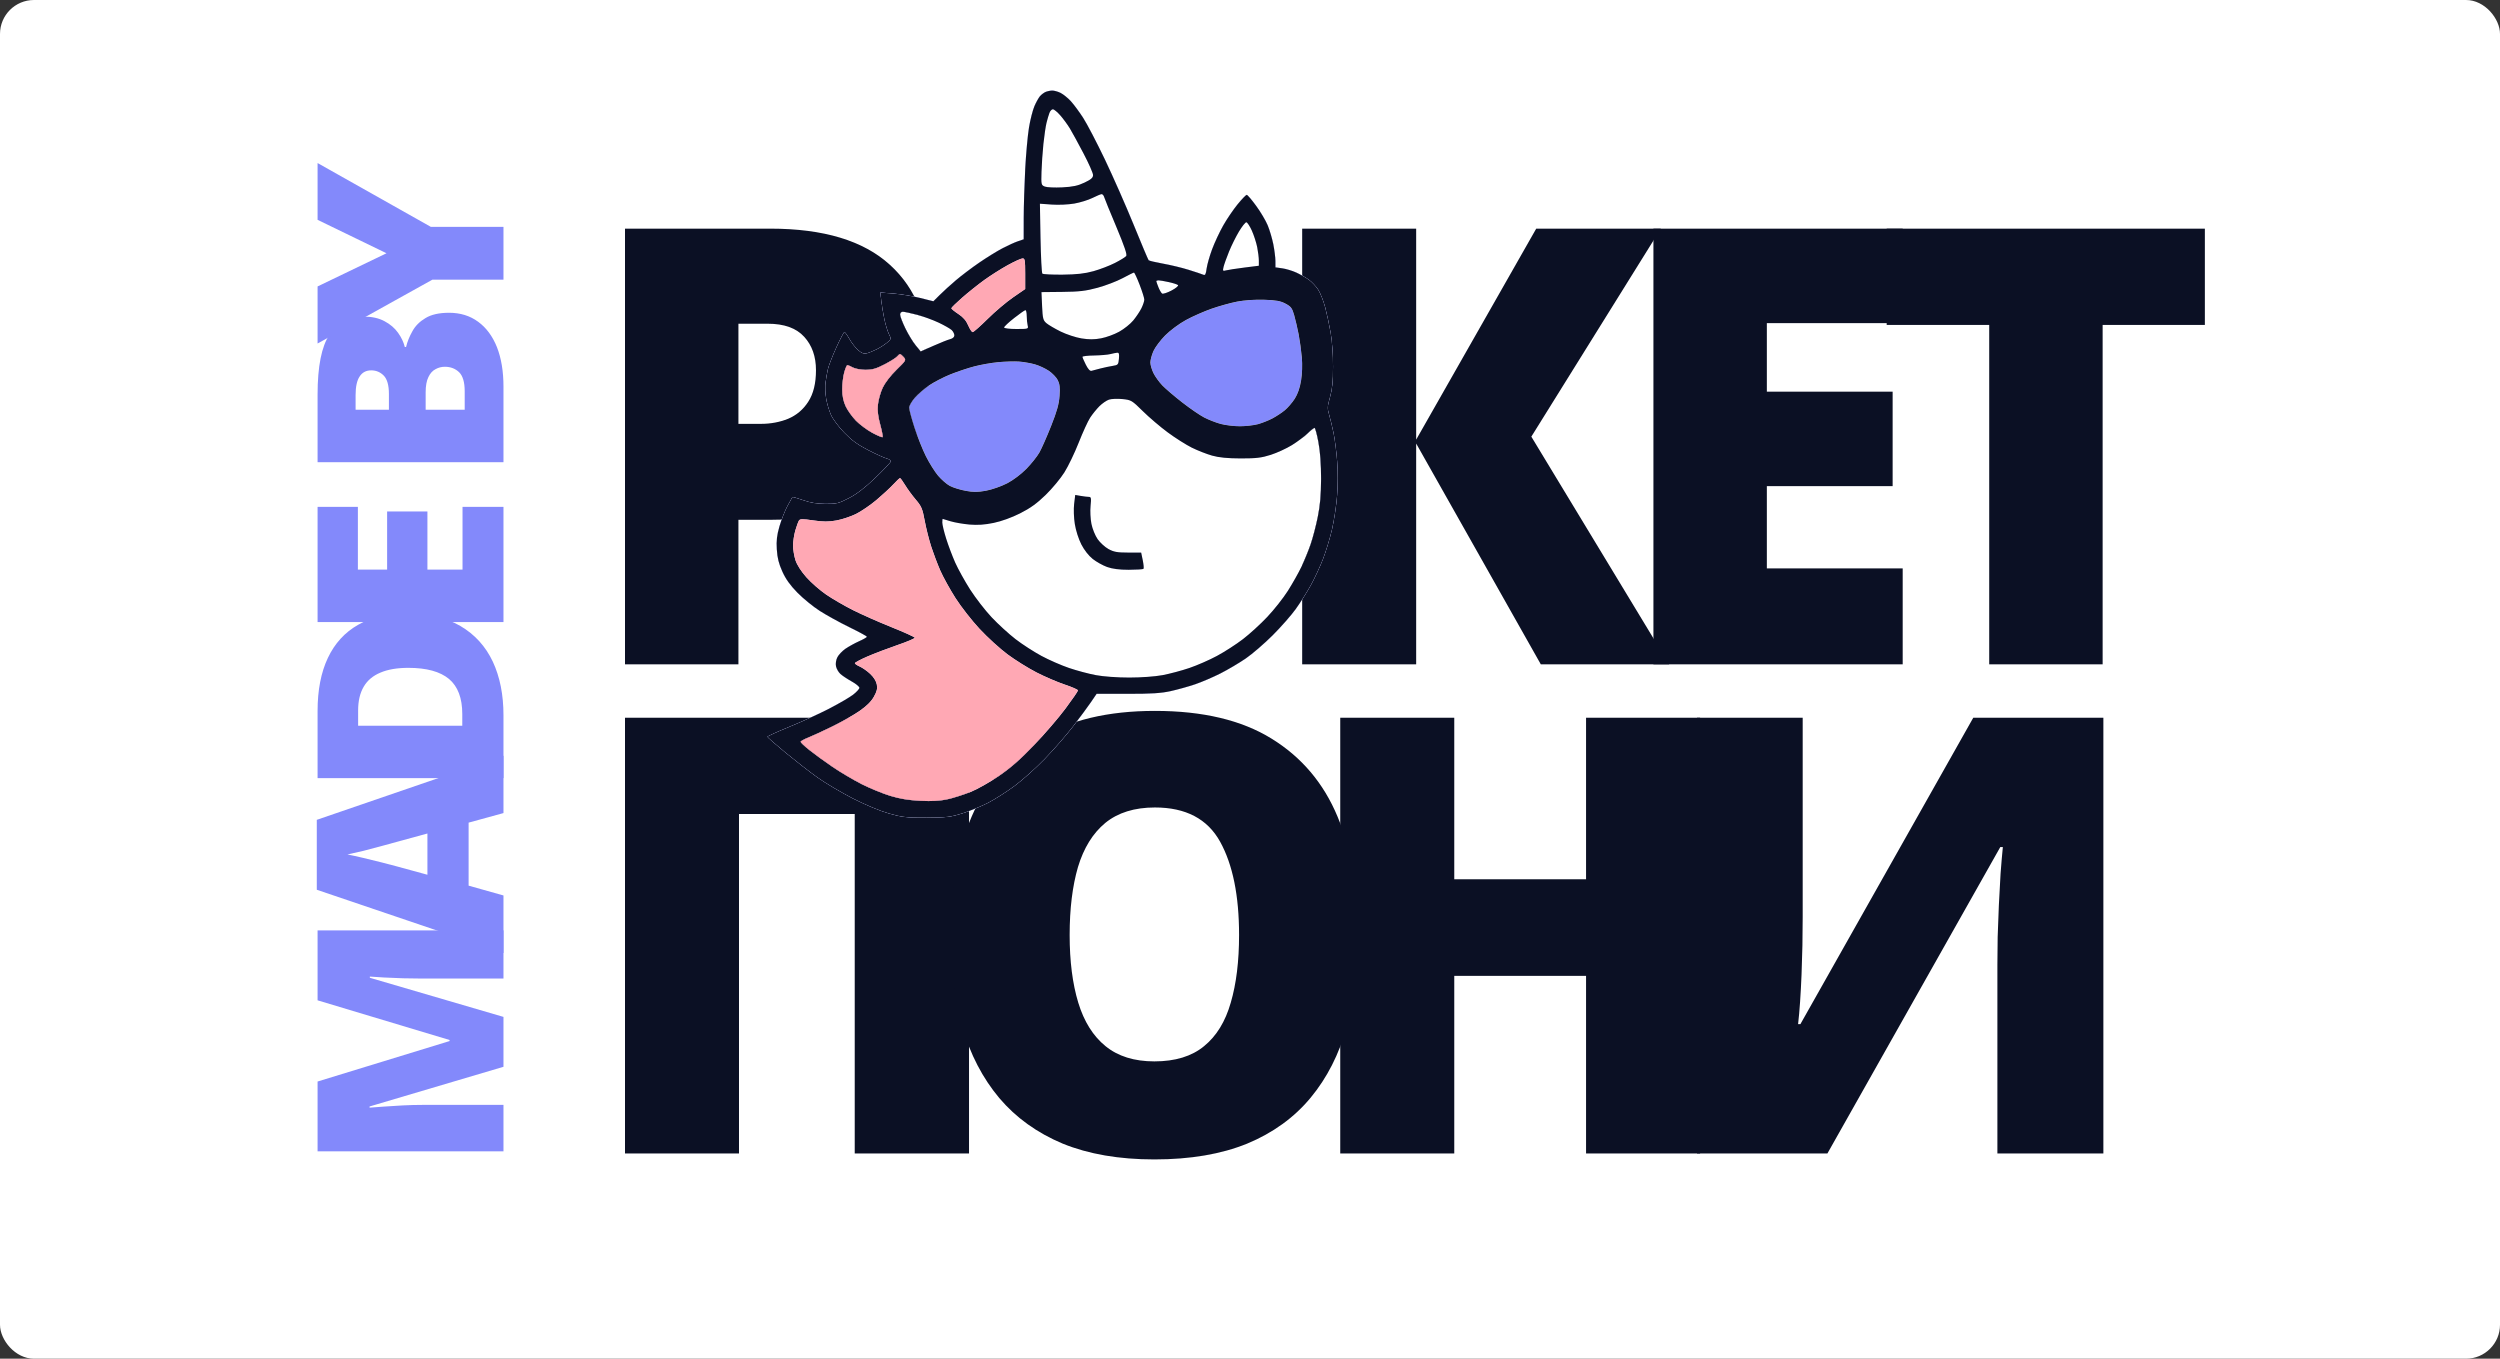 <?xml version="1.0" encoding="UTF-8"?> <svg xmlns="http://www.w3.org/2000/svg" viewBox="0 0 92 50" fill="none"><rect x="0" y="0" width="92" height="50" fill="#333333" stroke="none"/><g clip-path="url(#clip0_224_31)"><path d="M92 0H0V50H92V0Z" fill="white"></path><path d="M28.348 8.414C30.306 8.414 31.771 8.856 32.744 9.741C33.723 10.626 34.213 11.883 34.213 13.514C34.213 14.245 34.111 14.947 33.906 15.62C33.709 16.292 33.381 16.892 32.923 17.418C32.472 17.945 31.87 18.362 31.116 18.669C30.369 18.976 29.447 19.129 28.348 19.129H27.174V24.448H23V8.414H28.348ZM28.252 11.913H27.174V15.598H27.999C28.358 15.598 28.693 15.536 29.003 15.411C29.312 15.28 29.559 15.071 29.742 14.786C29.933 14.494 30.028 14.106 30.028 13.624C30.028 13.119 29.883 12.71 29.595 12.395C29.305 12.074 28.858 11.913 28.252 11.913Z" fill="#0B1024"></path><path d="M61.426 24.448H56.702L52.115 16.322V24.448H47.92V8.414H52.115V16.179L56.533 8.414H61.119L56.353 16.069L61.426 24.448Z" fill="#0B1024"></path><path d="M70.019 24.448H60.846V8.414H70.019V11.891H65.02V14.413H69.649V17.89H65.02V20.917H70.019V24.448Z" fill="#0B1024"></path><path d="M77.377 24.448H73.203V11.957H69.43V8.414H81.139V11.957H77.377V24.448Z" fill="#0B1024"></path><path d="M23 42.447V26.413H35.66V42.447H31.454V29.956H27.195V42.447H23Z" fill="#0B1024"></path><path d="M49.995 34.408C49.995 35.644 49.85 36.77 49.561 37.786C49.279 38.795 48.836 39.666 48.23 40.397C47.624 41.128 46.845 41.691 45.894 42.086C44.943 42.473 43.805 42.667 42.481 42.667C41.184 42.667 40.06 42.473 39.109 42.086C38.166 41.691 37.387 41.132 36.774 40.408C36.161 39.677 35.706 38.803 35.411 37.786C35.115 36.77 34.967 35.637 34.967 34.387C34.967 32.719 35.231 31.272 35.76 30.044C36.295 28.808 37.119 27.854 38.232 27.181C39.346 26.501 40.769 26.161 42.502 26.161C44.263 26.161 45.693 26.501 46.792 27.181C47.898 27.861 48.709 28.819 49.223 30.055C49.737 31.29 49.995 32.742 49.995 34.408ZM39.363 34.408C39.363 35.374 39.469 36.203 39.68 36.898C39.892 37.593 40.226 38.127 40.684 38.499C41.142 38.872 41.741 39.059 42.481 39.059C43.248 39.059 43.858 38.872 44.309 38.499C44.767 38.127 45.094 37.593 45.292 36.898C45.496 36.203 45.598 35.374 45.598 34.408C45.598 32.961 45.366 31.817 44.901 30.976C44.436 30.135 43.636 29.715 42.502 29.715C41.748 29.715 41.139 29.905 40.673 30.285C40.215 30.665 39.881 31.206 39.669 31.908C39.465 32.61 39.363 33.444 39.363 34.408Z" fill="#0B1024"></path><path d="M62.563 42.447H58.367V35.911H53.517V42.447H49.321V26.413H53.517V32.357H58.367V26.413H62.563V42.447Z" fill="#0B1024"></path><path d="M62.45 26.413H66.339V33.75C66.339 34.079 66.335 34.426 66.329 34.792C66.321 35.15 66.311 35.505 66.297 35.856C66.283 36.207 66.265 36.539 66.244 36.854C66.223 37.168 66.198 37.446 66.17 37.688H66.255L72.616 26.413H77.404V42.447H73.504V35.505C73.504 35.205 73.507 34.865 73.514 34.485C73.529 34.105 73.543 33.714 73.558 33.312C73.579 32.909 73.6 32.522 73.621 32.149C73.649 31.776 73.677 31.451 73.705 31.173H73.61L67.249 42.447H62.45V26.413Z" fill="#0B1024"></path><path fill-rule="evenodd" clip-rule="evenodd" d="M38.477 3.384C38.415 3.41 38.323 3.481 38.27 3.541C38.218 3.602 38.126 3.769 38.065 3.912C38.004 4.056 37.915 4.403 37.868 4.685C37.821 4.966 37.758 5.653 37.728 6.212C37.699 6.77 37.674 7.583 37.673 8.017L37.672 8.806L37.464 8.877C37.35 8.915 37.094 9.031 36.895 9.135C36.697 9.238 36.31 9.477 36.036 9.665C35.761 9.854 35.374 10.146 35.176 10.315C34.977 10.484 34.71 10.727 34.582 10.855L34.348 11.087L33.861 10.965C33.593 10.898 33.154 10.826 32.885 10.804L32.397 10.765L32.433 11.075C32.453 11.245 32.504 11.548 32.546 11.748C32.589 11.948 32.664 12.193 32.714 12.294C32.803 12.473 32.802 12.478 32.645 12.61C32.557 12.683 32.386 12.794 32.264 12.855C32.142 12.916 31.977 12.983 31.898 13.002C31.79 13.03 31.71 13 31.578 12.884C31.481 12.799 31.337 12.616 31.259 12.476C31.18 12.337 31.098 12.222 31.075 12.222C31.053 12.222 30.919 12.476 30.779 12.785C30.638 13.095 30.498 13.452 30.469 13.579C30.439 13.706 30.401 13.927 30.382 14.07C30.364 14.213 30.372 14.475 30.401 14.653C30.429 14.831 30.509 15.104 30.578 15.26C30.648 15.418 30.864 15.709 31.07 15.921C31.345 16.206 31.567 16.366 31.961 16.568C32.249 16.716 32.556 16.854 32.641 16.875C32.726 16.896 32.789 16.946 32.779 16.986C32.77 17.026 32.513 17.297 32.208 17.589C31.824 17.956 31.526 18.185 31.24 18.332C30.865 18.526 30.786 18.545 30.381 18.543C30.064 18.542 29.823 18.502 29.556 18.407C29.348 18.334 29.17 18.283 29.16 18.294C29.151 18.305 29.067 18.457 28.974 18.632C28.881 18.807 28.75 19.141 28.683 19.374C28.589 19.701 28.567 19.893 28.587 20.218C28.606 20.529 28.658 20.739 28.789 21.029C28.913 21.306 29.076 21.534 29.343 21.808C29.552 22.021 29.924 22.325 30.171 22.483C30.417 22.64 30.907 22.911 31.261 23.083C31.613 23.255 31.902 23.413 31.903 23.432C31.903 23.452 31.774 23.527 31.616 23.597C31.457 23.668 31.232 23.793 31.113 23.874C30.994 23.956 30.86 24.098 30.814 24.19C30.765 24.29 30.745 24.422 30.765 24.519C30.784 24.608 30.854 24.733 30.922 24.796C30.988 24.859 31.174 24.983 31.334 25.072C31.495 25.161 31.626 25.268 31.626 25.311C31.626 25.353 31.52 25.469 31.39 25.568C31.261 25.667 30.863 25.898 30.508 26.081C30.152 26.265 29.497 26.564 29.052 26.746C28.606 26.928 28.242 27.094 28.243 27.114C28.244 27.134 28.544 27.396 28.91 27.698C29.277 28 29.807 28.412 30.088 28.613C30.369 28.814 30.949 29.157 31.376 29.377C31.843 29.616 32.374 29.839 32.708 29.934C33.202 30.075 33.352 30.092 34.094 30.089C34.835 30.085 34.981 30.068 35.423 29.928C35.697 29.841 36.121 29.667 36.367 29.54C36.612 29.413 37.047 29.136 37.334 28.922C37.622 28.71 38.121 28.263 38.444 27.929C38.767 27.596 39.233 27.061 39.48 26.741C39.727 26.42 40.025 26.017 40.142 25.846L40.355 25.533H41.496C42.377 25.533 42.739 25.51 43.089 25.431C43.338 25.375 43.738 25.264 43.977 25.183C44.216 25.102 44.636 24.922 44.911 24.783C45.185 24.644 45.606 24.395 45.846 24.23C46.086 24.065 46.529 23.683 46.831 23.381C47.134 23.079 47.514 22.647 47.677 22.421C47.84 22.195 48.089 21.802 48.23 21.548C48.371 21.294 48.576 20.857 48.684 20.576C48.793 20.296 48.943 19.801 49.018 19.477C49.093 19.153 49.177 18.597 49.204 18.241C49.233 17.866 49.234 17.33 49.206 16.97C49.18 16.628 49.121 16.166 49.076 15.945C49.03 15.724 48.958 15.421 48.914 15.272C48.842 15.025 48.844 14.967 48.945 14.608C49.028 14.311 49.055 14.038 49.056 13.493C49.057 13.07 49.021 12.555 48.968 12.251C48.919 11.965 48.828 11.542 48.766 11.31C48.704 11.078 48.59 10.788 48.511 10.665C48.433 10.542 48.278 10.376 48.166 10.295C48.053 10.215 47.846 10.095 47.703 10.03C47.561 9.965 47.33 9.895 47.19 9.875L46.936 9.839L46.935 9.601C46.934 9.471 46.898 9.191 46.856 8.981C46.813 8.77 46.721 8.46 46.651 8.292C46.582 8.124 46.392 7.802 46.228 7.578C46.065 7.353 45.908 7.17 45.88 7.17C45.853 7.17 45.703 7.325 45.546 7.516C45.39 7.707 45.151 8.057 45.016 8.296C44.881 8.534 44.695 8.931 44.604 9.178C44.512 9.425 44.422 9.744 44.403 9.888C44.375 10.1 44.351 10.142 44.279 10.109C44.23 10.087 43.99 10.007 43.746 9.931C43.502 9.854 43.078 9.752 42.803 9.703C42.529 9.654 42.288 9.597 42.269 9.576C42.25 9.555 42.001 8.965 41.717 8.267C41.432 7.568 40.956 6.49 40.66 5.87C40.364 5.251 40.005 4.562 39.862 4.34C39.719 4.118 39.513 3.839 39.404 3.721C39.295 3.603 39.126 3.467 39.027 3.418C38.928 3.369 38.789 3.331 38.718 3.333C38.646 3.335 38.538 3.358 38.477 3.384ZM39.023 4.251C39.132 4.377 39.288 4.59 39.37 4.725C39.452 4.86 39.677 5.273 39.871 5.642C40.065 6.011 40.224 6.371 40.224 6.441C40.224 6.541 40.154 6.603 39.91 6.719C39.668 6.835 39.479 6.875 39.091 6.895C38.814 6.909 38.526 6.896 38.45 6.866C38.318 6.813 38.313 6.795 38.327 6.326C38.335 6.06 38.367 5.595 38.398 5.293C38.43 4.991 38.481 4.644 38.512 4.521C38.542 4.397 38.59 4.235 38.618 4.16C38.645 4.084 38.703 4.022 38.746 4.022C38.789 4.022 38.913 4.125 39.023 4.251ZM40.629 7.242C40.645 7.297 40.847 7.795 41.08 8.347C41.381 9.066 41.484 9.371 41.444 9.422C41.413 9.461 41.227 9.575 41.032 9.675C40.837 9.775 40.482 9.911 40.243 9.978C39.921 10.068 39.625 10.101 39.105 10.107C38.719 10.111 38.383 10.094 38.359 10.069C38.334 10.043 38.304 9.455 38.291 8.76L38.269 7.497L38.707 7.528C38.948 7.546 39.321 7.529 39.536 7.491C39.751 7.453 40.049 7.361 40.2 7.286C40.35 7.211 40.502 7.148 40.536 7.145C40.571 7.143 40.612 7.186 40.629 7.242ZM46.066 8.483C46.141 8.65 46.23 8.924 46.264 9.092C46.298 9.261 46.325 9.484 46.325 9.589V9.779L45.785 9.847C45.487 9.885 45.186 9.931 45.116 9.95C44.999 9.982 44.992 9.972 45.028 9.819C45.05 9.727 45.141 9.474 45.23 9.255C45.319 9.036 45.483 8.705 45.595 8.519C45.707 8.333 45.828 8.18 45.864 8.18C45.9 8.18 45.99 8.317 46.066 8.483ZM37.727 10.072V10.636L37.283 10.942C37.038 11.11 36.617 11.467 36.346 11.735C36.076 12.003 35.828 12.222 35.795 12.222C35.763 12.222 35.688 12.11 35.63 11.973C35.556 11.799 35.446 11.672 35.267 11.554C35.125 11.461 35.01 11.367 35.01 11.344C35.01 11.322 35.19 11.146 35.409 10.954C35.629 10.761 35.997 10.467 36.227 10.301C36.458 10.135 36.846 9.889 37.09 9.755C37.334 9.621 37.577 9.511 37.63 9.51C37.716 9.508 37.727 9.573 37.727 10.072ZM41.937 10.476C42.032 10.722 42.11 10.97 42.11 11.026C42.11 11.083 42.062 11.226 42.004 11.344C41.945 11.462 41.81 11.664 41.703 11.793C41.596 11.923 41.362 12.109 41.185 12.207C41.007 12.306 40.708 12.415 40.519 12.45C40.272 12.497 40.071 12.497 39.798 12.453C39.59 12.419 39.245 12.305 39.031 12.2C38.818 12.094 38.582 11.956 38.508 11.892C38.387 11.789 38.37 11.722 38.349 11.263L38.326 10.75L39.094 10.742C39.721 10.736 39.961 10.707 40.394 10.589C40.686 10.509 41.098 10.352 41.309 10.239C41.521 10.126 41.709 10.032 41.729 10.031C41.748 10.029 41.842 10.229 41.937 10.476ZM43.008 10.381C43.17 10.416 43.324 10.466 43.351 10.492C43.377 10.517 43.27 10.607 43.113 10.69C42.956 10.773 42.8 10.823 42.767 10.803C42.735 10.782 42.674 10.678 42.631 10.571C42.589 10.465 42.553 10.364 42.553 10.347C42.553 10.331 42.59 10.317 42.634 10.317C42.678 10.317 42.847 10.345 43.008 10.381ZM47.308 11.174C47.509 11.281 47.553 11.34 47.626 11.596C47.673 11.759 47.747 12.078 47.791 12.303C47.834 12.529 47.887 12.912 47.908 13.155C47.931 13.422 47.92 13.757 47.88 14.004C47.836 14.275 47.758 14.498 47.648 14.673C47.556 14.816 47.39 15.009 47.278 15.101C47.166 15.193 46.962 15.327 46.825 15.399C46.688 15.472 46.45 15.566 46.298 15.609C46.145 15.651 45.845 15.686 45.63 15.686C45.415 15.687 45.096 15.648 44.922 15.601C44.747 15.554 44.473 15.447 44.314 15.364C44.154 15.281 43.791 15.032 43.506 14.81C43.221 14.589 42.892 14.307 42.773 14.184C42.655 14.06 42.507 13.856 42.445 13.728C42.383 13.601 42.332 13.425 42.333 13.336C42.334 13.248 42.383 13.062 42.444 12.924C42.504 12.786 42.698 12.526 42.876 12.346C43.059 12.161 43.388 11.916 43.638 11.779C43.881 11.646 44.306 11.458 44.584 11.361C44.861 11.264 45.285 11.146 45.526 11.099C45.789 11.048 46.188 11.02 46.52 11.031C46.956 11.045 47.124 11.075 47.308 11.174ZM37.784 11.63C37.784 11.75 37.8 11.905 37.818 11.977C37.85 12.104 37.841 12.107 37.401 12.107C37.148 12.107 36.951 12.082 36.951 12.051C36.951 12.02 37.117 11.864 37.32 11.705C37.523 11.545 37.71 11.414 37.736 11.414C37.762 11.414 37.783 11.511 37.784 11.63ZM33.744 11.582C33.973 11.643 34.331 11.774 34.541 11.873C34.75 11.972 34.966 12.095 35.021 12.146C35.075 12.198 35.12 12.285 35.12 12.341C35.12 12.402 35.062 12.456 34.968 12.48C34.884 12.501 34.605 12.612 34.348 12.726L33.881 12.934L33.696 12.708C33.593 12.584 33.423 12.303 33.317 12.085C33.211 11.866 33.123 11.639 33.123 11.579C33.123 11.513 33.163 11.472 33.225 11.472C33.282 11.472 33.515 11.522 33.744 11.582ZM41.176 13.203C41.157 13.417 41.142 13.434 40.953 13.463C40.842 13.48 40.639 13.523 40.501 13.558C40.364 13.592 40.214 13.632 40.168 13.646C40.114 13.662 40.041 13.584 39.96 13.423C39.891 13.287 39.835 13.156 39.835 13.132C39.835 13.108 40.029 13.085 40.265 13.082C40.502 13.078 40.77 13.055 40.861 13.031C40.953 13.007 41.066 12.984 41.113 12.98C41.179 12.975 41.193 13.024 41.176 13.203ZM33.259 13.143C33.353 13.251 33.345 13.266 32.992 13.61C32.772 13.825 32.571 14.085 32.484 14.27C32.405 14.439 32.326 14.717 32.309 14.889C32.287 15.111 32.312 15.323 32.395 15.628C32.459 15.863 32.497 16.07 32.481 16.087C32.464 16.104 32.293 16.033 32.1 15.928C31.907 15.824 31.636 15.623 31.498 15.481C31.36 15.339 31.19 15.102 31.121 14.953C31.035 14.768 30.995 14.575 30.993 14.334C30.991 14.141 31.024 13.86 31.066 13.709C31.107 13.558 31.16 13.435 31.183 13.435C31.206 13.435 31.296 13.474 31.384 13.521C31.471 13.569 31.683 13.608 31.854 13.608C32.1 13.608 32.248 13.565 32.555 13.405C32.769 13.294 32.975 13.164 33.013 13.117C33.051 13.069 33.099 13.031 33.121 13.031C33.144 13.031 33.206 13.081 33.259 13.143ZM38.088 13.409C38.241 13.453 38.47 13.559 38.598 13.646C38.726 13.732 38.873 13.885 38.925 13.986C38.998 14.126 39.013 14.26 38.992 14.567C38.971 14.871 38.897 15.134 38.682 15.676C38.527 16.067 38.333 16.506 38.252 16.65C38.17 16.795 37.956 17.065 37.775 17.25C37.581 17.448 37.289 17.669 37.064 17.786C36.854 17.895 36.504 18.018 36.288 18.058C35.974 18.117 35.818 18.117 35.527 18.061C35.325 18.023 35.067 17.942 34.953 17.881C34.839 17.82 34.645 17.652 34.522 17.507C34.399 17.361 34.197 17.038 34.072 16.789C33.948 16.54 33.758 16.064 33.651 15.73C33.544 15.397 33.456 15.069 33.456 15.001C33.456 14.934 33.55 14.771 33.664 14.638C33.779 14.506 34.019 14.298 34.197 14.178C34.376 14.057 34.725 13.877 34.974 13.777C35.222 13.677 35.618 13.545 35.854 13.483C36.089 13.421 36.489 13.35 36.741 13.327C36.994 13.303 37.338 13.294 37.506 13.306C37.673 13.319 37.935 13.365 38.088 13.409ZM42.056 15.131C42.285 15.357 42.697 15.709 42.971 15.911C43.245 16.114 43.644 16.367 43.857 16.473C44.071 16.579 44.407 16.711 44.606 16.767C44.858 16.838 45.176 16.869 45.66 16.87C46.231 16.871 46.426 16.847 46.769 16.737C46.998 16.663 47.347 16.502 47.546 16.379C47.744 16.256 48.002 16.063 48.117 15.95C48.233 15.837 48.35 15.745 48.375 15.745C48.401 15.745 48.466 15.985 48.52 16.279C48.585 16.635 48.617 17.083 48.616 17.622C48.614 18.22 48.583 18.583 48.495 19.021C48.43 19.346 48.311 19.801 48.231 20.032C48.152 20.262 48 20.633 47.894 20.855C47.787 21.078 47.562 21.477 47.394 21.742C47.226 22.007 46.885 22.438 46.637 22.701C46.389 22.964 45.985 23.333 45.738 23.522C45.492 23.711 45.063 23.987 44.786 24.136C44.51 24.285 44.053 24.485 43.77 24.581C43.488 24.677 43.042 24.796 42.781 24.845C42.505 24.897 41.988 24.934 41.555 24.934C41.122 24.934 40.605 24.897 40.33 24.845C40.068 24.796 39.622 24.677 39.34 24.581C39.057 24.485 38.6 24.285 38.324 24.136C38.047 23.987 37.618 23.71 37.372 23.52C37.125 23.329 36.73 22.968 36.493 22.716C36.256 22.465 35.901 22.006 35.703 21.698C35.506 21.389 35.258 20.941 35.151 20.702C35.045 20.462 34.895 20.064 34.818 19.817C34.74 19.57 34.677 19.306 34.677 19.231C34.677 19.156 34.683 19.094 34.691 19.095C34.698 19.095 34.826 19.134 34.974 19.181C35.123 19.227 35.436 19.282 35.671 19.303C35.974 19.329 36.234 19.312 36.566 19.243C36.852 19.184 37.231 19.047 37.538 18.892C37.91 18.705 38.157 18.528 38.477 18.217C38.716 17.985 39.028 17.61 39.169 17.385C39.311 17.16 39.548 16.666 39.697 16.288C39.846 15.91 40.035 15.497 40.118 15.37C40.201 15.242 40.355 15.053 40.459 14.948C40.564 14.844 40.723 14.735 40.812 14.706C40.9 14.677 41.122 14.668 41.306 14.686C41.627 14.718 41.653 14.733 42.056 15.131ZM33.308 17.851C33.395 17.994 33.571 18.234 33.7 18.386C33.908 18.629 33.947 18.719 34.028 19.156C34.078 19.429 34.186 19.857 34.267 20.109C34.349 20.361 34.5 20.761 34.603 20.998C34.708 21.235 34.959 21.69 35.162 22.009C35.365 22.327 35.765 22.839 36.05 23.145C36.336 23.452 36.798 23.873 37.079 24.082C37.359 24.29 37.839 24.589 38.144 24.746C38.449 24.903 38.917 25.104 39.184 25.193C39.45 25.282 39.669 25.378 39.669 25.407C39.669 25.436 39.463 25.735 39.211 26.073C38.96 26.411 38.442 27.014 38.06 27.413C37.559 27.938 37.2 28.253 36.765 28.552C36.434 28.779 35.96 29.047 35.712 29.146C35.464 29.245 35.086 29.366 34.872 29.413C34.599 29.474 34.299 29.491 33.872 29.471C33.444 29.45 33.114 29.396 32.763 29.289C32.488 29.206 32.014 29.011 31.709 28.857C31.404 28.702 30.917 28.414 30.627 28.216C30.337 28.017 29.957 27.741 29.781 27.6C29.606 27.46 29.462 27.324 29.462 27.299C29.462 27.273 29.581 27.206 29.726 27.149C29.871 27.092 30.271 26.908 30.616 26.74C30.96 26.572 31.416 26.314 31.628 26.166C31.889 25.986 32.062 25.816 32.159 25.642C32.27 25.445 32.295 25.341 32.268 25.191C32.246 25.068 32.156 24.922 32.026 24.8C31.912 24.693 31.738 24.571 31.639 24.528C31.54 24.485 31.459 24.43 31.459 24.406C31.459 24.381 31.665 24.271 31.917 24.161C32.169 24.052 32.668 23.861 33.027 23.738C33.386 23.616 33.672 23.493 33.664 23.466C33.655 23.44 33.268 23.265 32.804 23.078C32.34 22.892 31.703 22.61 31.39 22.452C31.078 22.295 30.634 22.038 30.405 21.881C30.177 21.725 29.849 21.439 29.677 21.245C29.484 21.027 29.33 20.788 29.275 20.618C29.226 20.467 29.185 20.223 29.185 20.076C29.185 19.929 29.223 19.68 29.268 19.523C29.314 19.367 29.373 19.203 29.4 19.159C29.441 19.093 29.529 19.092 29.927 19.151C30.297 19.206 30.49 19.206 30.78 19.154C30.986 19.116 31.311 19.008 31.502 18.914C31.692 18.819 32.029 18.589 32.25 18.403C32.471 18.217 32.751 17.959 32.871 17.829C32.992 17.699 33.104 17.593 33.121 17.593C33.138 17.593 33.222 17.709 33.308 17.851ZM39.528 18.545C39.505 18.737 39.516 19.047 39.553 19.284C39.591 19.523 39.691 19.835 39.793 20.035C39.899 20.241 40.064 20.453 40.211 20.569C40.344 20.675 40.583 20.808 40.74 20.865C40.936 20.935 41.192 20.968 41.538 20.968C41.819 20.967 42.063 20.952 42.08 20.934C42.098 20.916 42.086 20.774 42.054 20.618L41.995 20.335L41.512 20.335C41.115 20.335 40.986 20.311 40.791 20.204C40.661 20.132 40.482 19.968 40.392 19.839C40.302 19.709 40.201 19.46 40.165 19.279C40.129 19.099 40.114 18.802 40.133 18.619C40.162 18.328 40.154 18.286 40.07 18.285C40.017 18.285 39.883 18.269 39.771 18.249L39.568 18.214L39.528 18.545Z" fill="#8389FB"></path><path d="M38.088 13.409C38.24 13.453 38.47 13.559 38.598 13.646C38.726 13.733 38.873 13.886 38.925 13.986C38.998 14.126 39.013 14.26 38.992 14.567C38.971 14.871 38.897 15.134 38.682 15.677C38.526 16.068 38.333 16.506 38.252 16.65C38.17 16.795 37.956 17.065 37.775 17.25C37.581 17.448 37.289 17.669 37.064 17.786C36.853 17.896 36.504 18.018 36.287 18.059C35.974 18.117 35.818 18.118 35.526 18.062C35.325 18.023 35.067 17.942 34.953 17.881C34.839 17.821 34.645 17.652 34.522 17.507C34.399 17.362 34.197 17.039 34.072 16.79C33.948 16.541 33.758 16.064 33.651 15.731C33.544 15.397 33.456 15.069 33.456 15.002C33.456 14.934 33.55 14.771 33.664 14.638C33.779 14.506 34.018 14.299 34.197 14.178C34.376 14.058 34.725 13.877 34.974 13.777C35.222 13.678 35.618 13.545 35.853 13.483C36.089 13.421 36.489 13.351 36.741 13.327C36.993 13.303 37.337 13.294 37.505 13.307C37.673 13.32 37.935 13.366 38.088 13.409Z" fill="#8389FB"></path><path d="M47.308 11.174C47.509 11.282 47.554 11.341 47.627 11.597C47.673 11.76 47.747 12.078 47.791 12.304C47.834 12.529 47.888 12.913 47.908 13.156C47.931 13.423 47.92 13.758 47.88 14.005C47.836 14.276 47.759 14.499 47.648 14.673C47.556 14.817 47.39 15.01 47.278 15.102C47.166 15.193 46.962 15.328 46.825 15.4C46.688 15.473 46.45 15.567 46.298 15.609C46.145 15.652 45.845 15.687 45.63 15.687C45.415 15.688 45.096 15.649 44.922 15.602C44.747 15.554 44.474 15.448 44.314 15.364C44.154 15.281 43.791 15.032 43.506 14.811C43.222 14.59 42.892 14.308 42.774 14.184C42.655 14.061 42.507 13.856 42.445 13.729C42.383 13.602 42.332 13.426 42.333 13.337C42.334 13.248 42.383 13.063 42.444 12.925C42.504 12.787 42.698 12.527 42.876 12.347C43.059 12.162 43.389 11.916 43.639 11.779C43.881 11.646 44.306 11.458 44.584 11.362C44.861 11.265 45.285 11.147 45.527 11.1C45.789 11.048 46.188 11.021 46.52 11.032C46.956 11.046 47.124 11.076 47.308 11.174Z" fill="#8389FB"></path><path fill-rule="evenodd" clip-rule="evenodd" d="M38.477 3.384C38.415 3.41 38.323 3.481 38.27 3.541C38.218 3.602 38.126 3.769 38.065 3.912C38.004 4.056 37.915 4.403 37.868 4.685C37.821 4.966 37.758 5.653 37.728 6.212C37.699 6.77 37.674 7.583 37.673 8.017L37.672 8.806L37.464 8.877C37.35 8.915 37.094 9.031 36.895 9.135C36.697 9.238 36.31 9.477 36.036 9.665C35.761 9.854 35.374 10.146 35.176 10.315C34.977 10.484 34.71 10.727 34.582 10.855L34.348 11.087L33.861 10.965C33.593 10.898 33.154 10.826 32.885 10.804L32.397 10.765L32.433 11.075C32.453 11.245 32.504 11.548 32.546 11.748C32.589 11.948 32.664 12.193 32.714 12.294C32.803 12.473 32.802 12.478 32.645 12.61C32.557 12.683 32.386 12.794 32.264 12.855C32.142 12.916 31.977 12.983 31.898 13.002C31.79 13.03 31.71 13 31.578 12.884C31.481 12.799 31.337 12.616 31.259 12.476C31.18 12.337 31.098 12.222 31.075 12.222C31.053 12.222 30.919 12.476 30.779 12.785C30.638 13.095 30.498 13.452 30.469 13.579C30.439 13.706 30.401 13.927 30.382 14.07C30.364 14.213 30.372 14.475 30.401 14.653C30.429 14.831 30.509 15.104 30.578 15.26C30.648 15.418 30.864 15.709 31.07 15.921C31.345 16.206 31.567 16.366 31.961 16.568C32.249 16.716 32.556 16.854 32.641 16.875C32.726 16.896 32.789 16.946 32.779 16.986C32.77 17.026 32.513 17.297 32.208 17.589C31.824 17.956 31.526 18.185 31.24 18.332C30.865 18.526 30.786 18.545 30.381 18.543C30.064 18.542 29.823 18.502 29.556 18.407C29.348 18.334 29.17 18.283 29.16 18.294C29.151 18.305 29.067 18.457 28.974 18.632C28.881 18.807 28.75 19.141 28.683 19.374C28.589 19.701 28.567 19.893 28.587 20.218C28.606 20.529 28.658 20.739 28.789 21.029C28.913 21.306 29.076 21.534 29.343 21.808C29.552 22.021 29.924 22.325 30.171 22.483C30.417 22.64 30.907 22.911 31.261 23.083C31.613 23.255 31.902 23.413 31.903 23.432C31.903 23.452 31.774 23.527 31.616 23.597C31.457 23.668 31.232 23.793 31.113 23.874C30.994 23.956 30.86 24.098 30.814 24.19C30.765 24.29 30.745 24.422 30.765 24.519C30.784 24.608 30.854 24.733 30.922 24.796C30.988 24.859 31.174 24.983 31.334 25.072C31.495 25.161 31.626 25.268 31.626 25.311C31.626 25.353 31.52 25.469 31.39 25.568C31.261 25.667 30.863 25.898 30.508 26.081C30.152 26.265 29.497 26.564 29.052 26.746C28.606 26.928 28.242 27.094 28.243 27.114C28.244 27.134 28.544 27.396 28.91 27.698C29.277 28 29.807 28.412 30.088 28.613C30.369 28.814 30.949 29.157 31.376 29.377C31.843 29.616 32.374 29.839 32.708 29.934C33.202 30.075 33.352 30.092 34.094 30.089C34.835 30.085 34.981 30.068 35.423 29.928C35.697 29.841 36.121 29.667 36.367 29.54C36.612 29.413 37.047 29.136 37.334 28.922C37.622 28.71 38.121 28.263 38.444 27.929C38.767 27.596 39.233 27.061 39.48 26.741C39.727 26.42 40.025 26.017 40.142 25.846L40.355 25.533H41.496C42.377 25.533 42.739 25.51 43.089 25.431C43.338 25.375 43.738 25.264 43.977 25.183C44.216 25.102 44.636 24.922 44.911 24.783C45.185 24.644 45.606 24.395 45.846 24.23C46.086 24.065 46.529 23.683 46.831 23.381C47.134 23.079 47.514 22.647 47.677 22.421C47.84 22.195 48.089 21.802 48.23 21.548C48.371 21.294 48.576 20.857 48.684 20.576C48.793 20.296 48.943 19.801 49.018 19.477C49.093 19.153 49.177 18.597 49.204 18.241C49.233 17.866 49.234 17.33 49.206 16.97C49.18 16.628 49.121 16.166 49.076 15.945C49.03 15.724 48.958 15.421 48.914 15.272C48.842 15.025 48.844 14.967 48.945 14.608C49.028 14.311 49.055 14.038 49.056 13.493C49.057 13.07 49.021 12.555 48.968 12.251C48.919 11.965 48.828 11.542 48.766 11.31C48.704 11.078 48.59 10.788 48.511 10.665C48.433 10.542 48.278 10.376 48.166 10.295C48.053 10.215 47.846 10.095 47.703 10.03C47.561 9.965 47.33 9.895 47.19 9.875L46.936 9.839L46.935 9.601C46.934 9.471 46.898 9.191 46.856 8.981C46.813 8.77 46.721 8.46 46.651 8.292C46.582 8.124 46.392 7.802 46.228 7.578C46.065 7.353 45.908 7.17 45.88 7.17C45.853 7.17 45.703 7.325 45.546 7.516C45.39 7.707 45.151 8.057 45.016 8.296C44.881 8.534 44.695 8.931 44.604 9.178C44.512 9.425 44.422 9.744 44.403 9.888C44.375 10.1 44.351 10.142 44.279 10.109C44.23 10.087 43.99 10.007 43.746 9.931C43.502 9.854 43.078 9.752 42.803 9.703C42.529 9.654 42.288 9.597 42.269 9.576C42.25 9.555 42.001 8.965 41.717 8.267C41.432 7.568 40.956 6.49 40.66 5.87C40.364 5.251 40.005 4.562 39.862 4.34C39.719 4.118 39.513 3.839 39.404 3.721C39.295 3.603 39.126 3.467 39.027 3.418C38.928 3.369 38.789 3.331 38.718 3.333C38.646 3.335 38.538 3.358 38.477 3.384ZM39.023 4.251C39.132 4.377 39.288 4.59 39.37 4.725C39.452 4.86 39.677 5.273 39.871 5.642C40.065 6.011 40.224 6.371 40.224 6.441C40.224 6.541 40.154 6.603 39.91 6.719C39.668 6.835 39.479 6.875 39.091 6.895C38.814 6.909 38.526 6.896 38.45 6.866C38.318 6.813 38.313 6.795 38.327 6.326C38.335 6.06 38.367 5.595 38.398 5.293C38.43 4.991 38.481 4.644 38.512 4.521C38.542 4.397 38.59 4.235 38.618 4.16C38.645 4.084 38.703 4.022 38.746 4.022C38.789 4.022 38.913 4.125 39.023 4.251ZM40.629 7.242C40.645 7.297 40.847 7.795 41.08 8.347C41.381 9.066 41.484 9.371 41.444 9.422C41.413 9.461 41.227 9.575 41.032 9.675C40.837 9.775 40.482 9.911 40.243 9.978C39.921 10.068 39.625 10.101 39.105 10.107C38.719 10.111 38.383 10.094 38.359 10.069C38.334 10.043 38.304 9.455 38.291 8.76L38.269 7.497L38.707 7.528C38.948 7.546 39.321 7.529 39.536 7.491C39.751 7.453 40.049 7.361 40.2 7.286C40.35 7.211 40.502 7.148 40.536 7.145C40.571 7.143 40.612 7.186 40.629 7.242ZM46.066 8.483C46.141 8.65 46.23 8.924 46.264 9.092C46.298 9.261 46.325 9.484 46.325 9.589V9.779L45.785 9.847C45.487 9.885 45.186 9.931 45.116 9.95C44.999 9.982 44.992 9.972 45.028 9.819C45.05 9.727 45.141 9.474 45.23 9.255C45.319 9.036 45.483 8.705 45.595 8.519C45.707 8.333 45.828 8.18 45.864 8.18C45.9 8.18 45.99 8.317 46.066 8.483ZM37.727 10.072V10.636L37.283 10.942C37.038 11.11 36.617 11.467 36.346 11.735C36.076 12.003 35.828 12.222 35.795 12.222C35.763 12.222 35.688 12.11 35.63 11.973C35.556 11.799 35.446 11.672 35.267 11.554C35.125 11.461 35.01 11.367 35.01 11.344C35.01 11.322 35.19 11.146 35.409 10.954C35.629 10.761 35.997 10.467 36.227 10.301C36.458 10.135 36.846 9.889 37.09 9.755C37.334 9.621 37.577 9.511 37.63 9.51C37.716 9.508 37.727 9.573 37.727 10.072ZM41.937 10.476C42.032 10.722 42.11 10.97 42.11 11.026C42.11 11.083 42.062 11.226 42.004 11.344C41.945 11.462 41.81 11.664 41.703 11.793C41.596 11.923 41.362 12.109 41.185 12.207C41.007 12.306 40.708 12.415 40.519 12.45C40.272 12.497 40.071 12.497 39.798 12.453C39.59 12.419 39.245 12.305 39.031 12.2C38.818 12.094 38.582 11.956 38.508 11.892C38.387 11.789 38.37 11.722 38.349 11.263L38.326 10.75L39.094 10.742C39.721 10.736 39.961 10.707 40.394 10.589C40.686 10.509 41.098 10.352 41.309 10.239C41.521 10.126 41.709 10.032 41.729 10.031C41.748 10.029 41.842 10.229 41.937 10.476ZM43.008 10.381C43.17 10.416 43.324 10.466 43.351 10.492C43.377 10.517 43.27 10.607 43.113 10.69C42.956 10.773 42.8 10.823 42.767 10.803C42.735 10.782 42.674 10.678 42.631 10.571C42.589 10.465 42.553 10.364 42.553 10.347C42.553 10.331 42.59 10.317 42.634 10.317C42.678 10.317 42.847 10.345 43.008 10.381ZM47.308 11.174C47.509 11.281 47.553 11.34 47.626 11.596C47.673 11.759 47.747 12.078 47.791 12.303C47.834 12.529 47.887 12.912 47.908 13.155C47.931 13.422 47.92 13.757 47.88 14.004C47.836 14.275 47.758 14.498 47.648 14.673C47.556 14.816 47.39 15.009 47.278 15.101C47.166 15.193 46.962 15.327 46.825 15.399C46.688 15.472 46.45 15.566 46.298 15.609C46.145 15.651 45.845 15.686 45.63 15.686C45.415 15.687 45.096 15.648 44.922 15.601C44.747 15.554 44.473 15.447 44.314 15.364C44.154 15.281 43.791 15.032 43.506 14.81C43.221 14.589 42.892 14.307 42.773 14.184C42.655 14.06 42.507 13.856 42.445 13.728C42.383 13.601 42.332 13.425 42.333 13.336C42.334 13.248 42.383 13.062 42.444 12.924C42.504 12.786 42.698 12.526 42.876 12.346C43.059 12.161 43.388 11.916 43.638 11.779C43.881 11.646 44.306 11.458 44.584 11.361C44.861 11.264 45.285 11.146 45.526 11.099C45.789 11.048 46.188 11.02 46.52 11.031C46.956 11.045 47.124 11.075 47.308 11.174ZM37.784 11.63C37.784 11.75 37.8 11.905 37.818 11.977C37.85 12.104 37.841 12.107 37.401 12.107C37.148 12.107 36.951 12.082 36.951 12.051C36.951 12.02 37.117 11.864 37.32 11.705C37.523 11.545 37.71 11.414 37.736 11.414C37.762 11.414 37.783 11.511 37.784 11.63ZM33.744 11.582C33.973 11.643 34.331 11.774 34.541 11.873C34.75 11.972 34.966 12.095 35.021 12.146C35.075 12.198 35.12 12.285 35.12 12.341C35.12 12.402 35.062 12.456 34.968 12.48C34.884 12.501 34.605 12.612 34.348 12.726L33.881 12.934L33.696 12.708C33.593 12.584 33.423 12.303 33.317 12.085C33.211 11.866 33.123 11.639 33.123 11.579C33.123 11.513 33.163 11.472 33.225 11.472C33.282 11.472 33.515 11.522 33.744 11.582ZM41.176 13.203C41.157 13.417 41.142 13.434 40.953 13.463C40.842 13.48 40.639 13.523 40.501 13.558C40.364 13.592 40.214 13.632 40.168 13.646C40.114 13.662 40.041 13.584 39.96 13.423C39.891 13.287 39.835 13.156 39.835 13.132C39.835 13.108 40.029 13.085 40.265 13.082C40.502 13.078 40.77 13.055 40.861 13.031C40.953 13.007 41.066 12.984 41.113 12.98C41.179 12.975 41.193 13.024 41.176 13.203ZM33.259 13.143C33.353 13.251 33.345 13.266 32.992 13.61C32.772 13.825 32.571 14.085 32.484 14.27C32.405 14.439 32.326 14.717 32.309 14.889C32.287 15.111 32.312 15.323 32.395 15.628C32.459 15.863 32.497 16.07 32.481 16.087C32.464 16.104 32.293 16.033 32.1 15.928C31.907 15.824 31.636 15.623 31.498 15.481C31.36 15.339 31.19 15.102 31.121 14.953C31.035 14.768 30.995 14.575 30.993 14.334C30.991 14.141 31.024 13.86 31.066 13.709C31.107 13.558 31.16 13.435 31.183 13.435C31.206 13.435 31.296 13.474 31.384 13.521C31.471 13.569 31.683 13.608 31.854 13.608C32.1 13.608 32.248 13.565 32.555 13.405C32.769 13.294 32.975 13.164 33.013 13.117C33.051 13.069 33.099 13.031 33.121 13.031C33.144 13.031 33.206 13.081 33.259 13.143ZM38.088 13.409C38.241 13.453 38.47 13.559 38.598 13.646C38.726 13.732 38.873 13.885 38.925 13.986C38.998 14.126 39.013 14.26 38.992 14.567C38.971 14.871 38.897 15.134 38.682 15.676C38.527 16.067 38.333 16.506 38.252 16.65C38.17 16.795 37.956 17.065 37.775 17.25C37.581 17.448 37.289 17.669 37.064 17.786C36.854 17.895 36.504 18.018 36.288 18.058C35.974 18.117 35.818 18.117 35.527 18.061C35.325 18.023 35.067 17.942 34.953 17.881C34.839 17.82 34.645 17.652 34.522 17.507C34.399 17.361 34.197 17.038 34.072 16.789C33.948 16.54 33.758 16.064 33.651 15.73C33.544 15.397 33.456 15.069 33.456 15.001C33.456 14.934 33.55 14.771 33.664 14.638C33.779 14.506 34.019 14.298 34.197 14.178C34.376 14.057 34.725 13.877 34.974 13.777C35.222 13.677 35.618 13.545 35.854 13.483C36.089 13.421 36.489 13.35 36.741 13.327C36.994 13.303 37.338 13.294 37.506 13.306C37.673 13.319 37.935 13.365 38.088 13.409ZM42.056 15.131C42.285 15.357 42.697 15.709 42.971 15.911C43.245 16.114 43.644 16.367 43.857 16.473C44.071 16.579 44.407 16.711 44.606 16.767C44.858 16.838 45.176 16.869 45.66 16.87C46.231 16.871 46.426 16.847 46.769 16.737C46.998 16.663 47.347 16.502 47.546 16.379C47.744 16.256 48.002 16.063 48.117 15.95C48.233 15.837 48.35 15.745 48.375 15.745C48.401 15.745 48.466 15.985 48.52 16.279C48.585 16.635 48.617 17.083 48.616 17.622C48.614 18.22 48.583 18.583 48.495 19.021C48.43 19.346 48.311 19.801 48.231 20.032C48.152 20.262 48 20.633 47.894 20.855C47.787 21.078 47.562 21.477 47.394 21.742C47.226 22.007 46.885 22.438 46.637 22.701C46.389 22.964 45.985 23.333 45.738 23.522C45.492 23.711 45.063 23.987 44.786 24.136C44.51 24.285 44.053 24.485 43.77 24.581C43.488 24.677 43.042 24.796 42.781 24.845C42.505 24.897 41.988 24.934 41.555 24.934C41.122 24.934 40.605 24.897 40.33 24.845C40.068 24.796 39.622 24.677 39.34 24.581C39.057 24.485 38.6 24.285 38.324 24.136C38.047 23.987 37.618 23.71 37.372 23.52C37.125 23.329 36.73 22.968 36.493 22.716C36.256 22.465 35.901 22.006 35.703 21.698C35.506 21.389 35.258 20.941 35.151 20.702C35.045 20.462 34.895 20.064 34.818 19.817C34.74 19.57 34.677 19.306 34.677 19.231C34.677 19.156 34.683 19.094 34.691 19.095C34.698 19.095 34.826 19.134 34.974 19.181C35.123 19.227 35.436 19.282 35.671 19.303C35.974 19.329 36.234 19.312 36.566 19.243C36.852 19.184 37.231 19.047 37.538 18.892C37.91 18.705 38.157 18.528 38.477 18.217C38.716 17.985 39.028 17.61 39.169 17.385C39.311 17.16 39.548 16.666 39.697 16.288C39.846 15.91 40.035 15.497 40.118 15.37C40.201 15.242 40.355 15.053 40.459 14.948C40.564 14.844 40.723 14.735 40.812 14.706C40.9 14.677 41.122 14.668 41.306 14.686C41.627 14.718 41.653 14.733 42.056 15.131ZM33.308 17.851C33.395 17.994 33.571 18.234 33.7 18.386C33.908 18.629 33.947 18.719 34.028 19.156C34.078 19.429 34.186 19.857 34.267 20.109C34.349 20.361 34.5 20.761 34.603 20.998C34.708 21.235 34.959 21.69 35.162 22.009C35.365 22.327 35.765 22.839 36.05 23.145C36.336 23.452 36.798 23.873 37.079 24.082C37.359 24.29 37.839 24.589 38.144 24.746C38.449 24.903 38.917 25.104 39.184 25.193C39.45 25.282 39.669 25.378 39.669 25.407C39.669 25.436 39.463 25.735 39.211 26.073C38.96 26.411 38.442 27.014 38.06 27.413C37.559 27.938 37.2 28.253 36.765 28.552C36.434 28.779 35.96 29.047 35.712 29.146C35.464 29.245 35.086 29.366 34.872 29.413C34.599 29.474 34.299 29.491 33.872 29.471C33.444 29.45 33.114 29.396 32.763 29.289C32.488 29.206 32.014 29.011 31.709 28.857C31.404 28.702 30.917 28.414 30.627 28.216C30.337 28.017 29.957 27.741 29.781 27.6C29.606 27.46 29.462 27.324 29.462 27.299C29.462 27.273 29.581 27.206 29.726 27.149C29.871 27.092 30.271 26.908 30.616 26.74C30.96 26.572 31.416 26.314 31.628 26.166C31.889 25.986 32.062 25.816 32.159 25.642C32.27 25.445 32.295 25.341 32.268 25.191C32.246 25.068 32.156 24.922 32.026 24.8C31.912 24.693 31.738 24.571 31.639 24.528C31.54 24.485 31.459 24.43 31.459 24.406C31.459 24.381 31.665 24.271 31.917 24.161C32.169 24.052 32.668 23.861 33.027 23.738C33.386 23.616 33.672 23.493 33.664 23.466C33.655 23.44 33.268 23.265 32.804 23.078C32.34 22.892 31.703 22.61 31.39 22.452C31.078 22.295 30.634 22.038 30.405 21.881C30.177 21.725 29.849 21.439 29.677 21.245C29.484 21.027 29.33 20.788 29.275 20.618C29.226 20.467 29.185 20.223 29.185 20.076C29.185 19.929 29.223 19.68 29.268 19.523C29.314 19.367 29.373 19.203 29.4 19.159C29.441 19.093 29.529 19.092 29.927 19.151C30.297 19.206 30.49 19.206 30.78 19.154C30.986 19.116 31.311 19.008 31.502 18.914C31.692 18.819 32.029 18.589 32.25 18.403C32.471 18.217 32.751 17.959 32.871 17.829C32.992 17.699 33.104 17.593 33.121 17.593C33.138 17.593 33.222 17.709 33.308 17.851ZM39.528 18.545C39.505 18.737 39.516 19.047 39.553 19.284C39.591 19.523 39.691 19.835 39.793 20.035C39.899 20.241 40.064 20.453 40.211 20.569C40.344 20.675 40.583 20.808 40.74 20.865C40.936 20.935 41.192 20.968 41.538 20.968C41.819 20.967 42.063 20.952 42.08 20.934C42.098 20.916 42.086 20.774 42.054 20.618L41.995 20.335L41.512 20.335C41.115 20.335 40.986 20.311 40.791 20.204C40.661 20.132 40.482 19.968 40.392 19.839C40.302 19.709 40.201 19.46 40.165 19.279C40.129 19.099 40.114 18.802 40.133 18.619C40.162 18.328 40.154 18.286 40.07 18.285C40.017 18.285 39.883 18.269 39.771 18.249L39.568 18.214L39.528 18.545Z" fill="white"></path><path fill-rule="evenodd" clip-rule="evenodd" d="M42.055 15.132C42.284 15.358 42.696 15.709 42.97 15.912C43.244 16.115 43.642 16.367 43.856 16.473C44.07 16.58 44.407 16.712 44.605 16.768C44.856 16.838 45.175 16.87 45.659 16.87C46.23 16.871 46.425 16.848 46.768 16.737C46.997 16.664 47.347 16.503 47.545 16.38C47.743 16.257 48.001 16.064 48.117 15.951C48.233 15.838 48.349 15.746 48.374 15.746C48.4 15.746 48.465 15.986 48.519 16.28C48.584 16.636 48.616 17.083 48.615 17.622C48.614 18.221 48.582 18.584 48.494 19.022C48.429 19.347 48.31 19.802 48.23 20.032C48.151 20.263 47.999 20.634 47.892 20.856C47.786 21.078 47.562 21.477 47.393 21.742C47.225 22.007 46.884 22.439 46.636 22.702C46.389 22.964 45.984 23.334 45.737 23.523C45.491 23.712 45.062 23.988 44.786 24.137C44.509 24.286 44.051 24.486 43.769 24.582C43.487 24.678 43.041 24.797 42.779 24.846C42.504 24.897 41.987 24.935 41.554 24.935C41.121 24.935 40.604 24.897 40.329 24.846C40.067 24.797 39.621 24.678 39.339 24.582C39.057 24.486 38.599 24.286 38.322 24.137C38.046 23.988 37.617 23.711 37.371 23.52C37.124 23.33 36.728 22.969 36.492 22.717C36.255 22.465 35.9 22.007 35.703 21.699C35.505 21.39 35.257 20.942 35.151 20.702C35.044 20.463 34.894 20.065 34.816 19.818C34.739 19.571 34.676 19.307 34.676 19.232C34.676 19.157 34.682 19.095 34.69 19.096C34.697 19.096 34.825 19.134 34.973 19.181C35.121 19.228 35.435 19.283 35.67 19.304C35.974 19.33 36.233 19.313 36.565 19.244C36.85 19.184 37.23 19.047 37.537 18.893C37.909 18.706 38.156 18.528 38.476 18.217C38.715 17.985 39.027 17.611 39.169 17.386C39.31 17.16 39.547 16.667 39.696 16.289C39.845 15.911 40.035 15.497 40.117 15.37C40.2 15.243 40.353 15.054 40.459 14.949C40.563 14.844 40.722 14.735 40.81 14.707C40.899 14.678 41.121 14.669 41.304 14.687C41.626 14.719 41.651 14.734 42.055 15.132ZM39.552 19.285C39.514 19.047 39.504 18.738 39.527 18.546L39.567 18.215L39.77 18.25C39.882 18.269 40.017 18.285 40.069 18.286C40.154 18.286 40.161 18.329 40.132 18.62C40.114 18.803 40.128 19.1 40.164 19.28C40.2 19.461 40.301 19.71 40.392 19.84C40.481 19.968 40.661 20.132 40.791 20.205C40.984 20.312 41.114 20.336 41.511 20.336L41.995 20.336L42.053 20.619C42.085 20.775 42.097 20.917 42.08 20.935C42.062 20.953 41.818 20.968 41.538 20.968C41.191 20.969 40.935 20.936 40.74 20.866C40.581 20.809 40.343 20.676 40.21 20.57C40.063 20.453 39.898 20.242 39.792 20.035C39.69 19.836 39.59 19.524 39.552 19.285Z" fill="white"></path><path d="M41.176 13.203C41.157 13.417 41.142 13.434 40.953 13.463C40.842 13.48 40.638 13.523 40.501 13.558C40.364 13.592 40.214 13.632 40.168 13.646C40.114 13.662 40.041 13.584 39.96 13.423C39.891 13.287 39.835 13.156 39.835 13.132C39.835 13.108 40.029 13.085 40.265 13.082C40.502 13.078 40.77 13.055 40.861 13.031C40.953 13.007 41.066 12.984 41.112 12.98C41.178 12.975 41.193 13.024 41.176 13.203Z" fill="white"></path><path d="M37.783 11.631C37.783 11.75 37.799 11.906 37.817 11.977C37.85 12.104 37.84 12.107 37.401 12.107C37.148 12.107 36.95 12.083 36.95 12.051C36.95 12.021 37.116 11.865 37.319 11.705C37.522 11.545 37.709 11.414 37.735 11.414C37.761 11.414 37.782 11.512 37.783 11.631Z" fill="white"></path><path d="M43.008 10.381C43.169 10.416 43.323 10.466 43.35 10.492C43.377 10.518 43.27 10.607 43.112 10.69C42.955 10.773 42.8 10.824 42.767 10.803C42.734 10.782 42.673 10.678 42.63 10.572C42.588 10.466 42.553 10.365 42.553 10.348C42.553 10.331 42.589 10.317 42.633 10.317C42.678 10.317 42.846 10.346 43.008 10.381Z" fill="white"></path><path d="M33.743 11.582C33.972 11.643 34.331 11.774 34.54 11.873C34.749 11.972 34.965 12.095 35.02 12.146C35.075 12.198 35.12 12.285 35.12 12.341C35.12 12.402 35.061 12.456 34.968 12.48C34.883 12.501 34.605 12.612 34.347 12.726L33.88 12.934L33.695 12.708C33.593 12.584 33.422 12.303 33.316 12.085C33.21 11.866 33.123 11.639 33.123 11.579C33.123 11.513 33.163 11.472 33.225 11.472C33.281 11.472 33.514 11.522 33.743 11.582Z" fill="white"></path><path d="M46.065 8.484C46.139 8.651 46.229 8.925 46.263 9.093C46.297 9.261 46.325 9.485 46.325 9.589V9.78L45.784 9.848C45.486 9.885 45.185 9.932 45.115 9.951C44.998 9.983 44.991 9.972 45.027 9.819C45.049 9.728 45.139 9.474 45.229 9.256C45.318 9.037 45.482 8.706 45.594 8.519C45.706 8.333 45.827 8.181 45.863 8.181C45.899 8.181 45.989 8.317 46.065 8.484Z" fill="white"></path><path d="M41.937 10.476C42.032 10.722 42.109 10.97 42.109 11.027C42.109 11.084 42.061 11.226 42.003 11.344C41.945 11.462 41.809 11.664 41.702 11.794C41.595 11.923 41.362 12.109 41.184 12.207C41.007 12.306 40.707 12.415 40.518 12.451C40.272 12.497 40.07 12.498 39.797 12.453C39.589 12.42 39.244 12.306 39.031 12.2C38.817 12.095 38.581 11.956 38.507 11.893C38.386 11.789 38.37 11.722 38.349 11.264L38.325 10.75L39.094 10.742C39.721 10.736 39.961 10.708 40.394 10.589C40.686 10.51 41.098 10.352 41.309 10.239C41.52 10.126 41.709 10.033 41.728 10.031C41.748 10.03 41.842 10.23 41.937 10.476Z" fill="white"></path><path d="M40.628 7.242C40.644 7.298 40.847 7.795 41.079 8.347C41.381 9.066 41.484 9.371 41.444 9.422C41.412 9.461 41.227 9.575 41.032 9.675C40.837 9.775 40.481 9.912 40.242 9.978C39.92 10.068 39.624 10.101 39.105 10.107C38.719 10.111 38.383 10.094 38.358 10.069C38.334 10.044 38.303 9.455 38.291 8.76L38.269 7.497L38.707 7.529C38.948 7.546 39.321 7.529 39.535 7.491C39.75 7.454 40.049 7.361 40.199 7.286C40.35 7.211 40.501 7.148 40.536 7.146C40.57 7.143 40.612 7.186 40.628 7.242Z" fill="white"></path><path d="M39.022 4.251C39.131 4.377 39.288 4.591 39.369 4.725C39.451 4.86 39.677 5.273 39.87 5.642C40.065 6.011 40.223 6.371 40.223 6.441C40.223 6.541 40.154 6.603 39.909 6.719C39.667 6.835 39.479 6.875 39.091 6.895C38.813 6.909 38.525 6.896 38.45 6.866C38.317 6.813 38.313 6.795 38.327 6.326C38.334 6.06 38.366 5.595 38.398 5.293C38.429 4.991 38.48 4.644 38.511 4.521C38.542 4.398 38.59 4.235 38.617 4.16C38.645 4.084 38.702 4.022 38.745 4.022C38.788 4.022 38.913 4.125 39.022 4.251Z" fill="white"></path><path fill-rule="evenodd" clip-rule="evenodd" d="M38.477 3.384C38.415 3.41 38.323 3.481 38.27 3.541C38.218 3.602 38.126 3.769 38.065 3.912C38.004 4.056 37.915 4.403 37.868 4.685C37.821 4.966 37.758 5.653 37.728 6.212C37.699 6.77 37.674 7.583 37.673 8.017L37.672 8.806L37.464 8.877C37.35 8.915 37.094 9.031 36.895 9.135C36.697 9.238 36.31 9.477 36.036 9.665C35.761 9.854 35.374 10.146 35.176 10.315C34.977 10.484 34.71 10.727 34.582 10.855L34.348 11.087L33.861 10.965C33.593 10.898 33.154 10.826 32.885 10.804L32.397 10.765L32.433 11.075C32.453 11.245 32.504 11.548 32.546 11.748C32.589 11.948 32.664 12.193 32.714 12.294C32.803 12.473 32.802 12.478 32.645 12.61C32.557 12.683 32.386 12.794 32.264 12.855C32.142 12.916 31.977 12.983 31.898 13.002C31.79 13.03 31.71 13 31.578 12.884C31.481 12.799 31.337 12.616 31.259 12.476C31.18 12.337 31.098 12.222 31.075 12.222C31.053 12.222 30.919 12.476 30.779 12.785C30.638 13.095 30.498 13.452 30.469 13.579C30.439 13.706 30.401 13.927 30.382 14.07C30.364 14.213 30.372 14.475 30.401 14.653C30.429 14.831 30.509 15.104 30.578 15.26C30.648 15.418 30.864 15.709 31.07 15.921C31.345 16.206 31.567 16.366 31.961 16.568C32.249 16.716 32.556 16.854 32.641 16.875C32.726 16.896 32.789 16.946 32.779 16.986C32.77 17.026 32.513 17.297 32.208 17.589C31.824 17.956 31.526 18.185 31.24 18.332C30.865 18.526 30.786 18.545 30.381 18.543C30.064 18.542 29.823 18.502 29.556 18.407C29.348 18.334 29.17 18.283 29.16 18.294C29.151 18.305 29.067 18.457 28.974 18.632C28.881 18.807 28.75 19.141 28.683 19.374C28.589 19.701 28.567 19.893 28.587 20.218C28.606 20.529 28.658 20.739 28.789 21.029C28.913 21.306 29.076 21.534 29.343 21.808C29.552 22.021 29.924 22.325 30.171 22.483C30.417 22.64 30.907 22.911 31.261 23.083C31.613 23.255 31.902 23.413 31.903 23.432C31.903 23.452 31.774 23.527 31.616 23.597C31.457 23.668 31.232 23.793 31.113 23.874C30.994 23.956 30.86 24.098 30.814 24.19C30.765 24.29 30.745 24.422 30.765 24.519C30.784 24.608 30.854 24.733 30.922 24.796C30.988 24.859 31.174 24.983 31.334 25.072C31.495 25.161 31.626 25.268 31.626 25.311C31.626 25.353 31.52 25.469 31.39 25.568C31.261 25.667 30.863 25.898 30.508 26.081C30.152 26.265 29.497 26.564 29.052 26.746C28.606 26.928 28.242 27.094 28.243 27.114C28.244 27.134 28.544 27.396 28.91 27.698C29.277 28 29.807 28.412 30.088 28.613C30.369 28.814 30.949 29.157 31.376 29.377C31.843 29.616 32.374 29.839 32.708 29.934C33.202 30.075 33.352 30.092 34.094 30.089C34.835 30.085 34.981 30.068 35.423 29.928C35.697 29.841 36.121 29.667 36.367 29.54C36.612 29.413 37.047 29.136 37.334 28.922C37.622 28.71 38.121 28.263 38.444 27.929C38.767 27.596 39.233 27.061 39.48 26.741C39.727 26.42 40.025 26.017 40.142 25.846L40.355 25.533H41.496C42.377 25.533 42.739 25.51 43.089 25.431C43.338 25.375 43.738 25.264 43.977 25.183C44.216 25.102 44.636 24.922 44.911 24.783C45.185 24.644 45.606 24.395 45.846 24.23C46.086 24.065 46.529 23.683 46.831 23.381C47.134 23.079 47.514 22.647 47.677 22.421C47.84 22.195 48.089 21.802 48.23 21.548C48.371 21.294 48.576 20.857 48.684 20.576C48.793 20.296 48.943 19.801 49.018 19.477C49.093 19.153 49.177 18.597 49.204 18.241C49.233 17.866 49.234 17.33 49.206 16.97C49.18 16.628 49.121 16.166 49.076 15.945C49.03 15.724 48.958 15.421 48.914 15.272C48.842 15.025 48.844 14.967 48.945 14.608C49.028 14.311 49.055 14.038 49.056 13.493C49.057 13.07 49.021 12.555 48.968 12.251C48.919 11.965 48.828 11.542 48.766 11.31C48.704 11.078 48.59 10.788 48.511 10.665C48.433 10.542 48.278 10.376 48.166 10.295C48.053 10.215 47.846 10.095 47.703 10.03C47.561 9.965 47.33 9.895 47.19 9.875L46.936 9.839L46.935 9.601C46.934 9.471 46.898 9.191 46.856 8.981C46.813 8.77 46.721 8.46 46.651 8.292C46.582 8.124 46.392 7.802 46.228 7.578C46.065 7.353 45.908 7.17 45.88 7.17C45.853 7.17 45.703 7.325 45.546 7.516C45.39 7.707 45.151 8.057 45.016 8.296C44.881 8.534 44.695 8.931 44.604 9.178C44.512 9.425 44.422 9.744 44.403 9.888C44.375 10.1 44.351 10.142 44.279 10.109C44.23 10.087 43.99 10.007 43.746 9.931C43.502 9.854 43.078 9.752 42.803 9.703C42.529 9.654 42.288 9.597 42.269 9.576C42.25 9.555 42.001 8.965 41.717 8.267C41.432 7.568 40.956 6.49 40.66 5.87C40.364 5.251 40.005 4.562 39.862 4.34C39.719 4.118 39.513 3.839 39.404 3.721C39.295 3.603 39.126 3.467 39.027 3.418C38.928 3.369 38.789 3.331 38.718 3.333C38.646 3.335 38.538 3.358 38.477 3.384ZM39.023 4.251C39.132 4.377 39.288 4.59 39.37 4.725C39.452 4.86 39.677 5.273 39.871 5.642C40.065 6.011 40.224 6.371 40.224 6.441C40.224 6.541 40.154 6.603 39.91 6.719C39.668 6.835 39.479 6.875 39.091 6.895C38.814 6.909 38.526 6.896 38.45 6.866C38.318 6.813 38.313 6.795 38.327 6.326C38.335 6.06 38.367 5.595 38.398 5.293C38.43 4.991 38.481 4.644 38.512 4.521C38.542 4.397 38.59 4.235 38.618 4.16C38.645 4.084 38.703 4.022 38.746 4.022C38.789 4.022 38.913 4.125 39.023 4.251ZM40.629 7.242C40.645 7.297 40.847 7.795 41.08 8.347C41.381 9.066 41.484 9.371 41.444 9.422C41.413 9.461 41.227 9.575 41.032 9.675C40.837 9.775 40.482 9.911 40.243 9.978C39.921 10.068 39.625 10.101 39.105 10.107C38.719 10.111 38.383 10.094 38.359 10.069C38.334 10.043 38.304 9.455 38.291 8.76L38.269 7.497L38.707 7.528C38.948 7.546 39.321 7.529 39.536 7.491C39.751 7.453 40.049 7.361 40.2 7.286C40.35 7.211 40.502 7.148 40.536 7.145C40.571 7.143 40.612 7.186 40.629 7.242ZM46.066 8.483C46.141 8.65 46.23 8.924 46.264 9.092C46.298 9.261 46.325 9.484 46.325 9.589V9.779L45.785 9.847C45.487 9.885 45.186 9.931 45.116 9.95C44.999 9.982 44.992 9.972 45.028 9.819C45.05 9.727 45.141 9.474 45.23 9.255C45.319 9.036 45.483 8.705 45.595 8.519C45.707 8.333 45.828 8.18 45.864 8.18C45.9 8.18 45.99 8.317 46.066 8.483ZM37.727 10.072V10.636L37.283 10.942C37.038 11.11 36.617 11.467 36.346 11.735C36.076 12.003 35.828 12.222 35.795 12.222C35.763 12.222 35.688 12.11 35.63 11.973C35.556 11.799 35.446 11.672 35.267 11.554C35.125 11.461 35.01 11.367 35.01 11.344C35.01 11.322 35.19 11.146 35.409 10.954C35.629 10.761 35.997 10.467 36.227 10.301C36.458 10.135 36.846 9.889 37.09 9.755C37.334 9.621 37.577 9.511 37.63 9.51C37.716 9.508 37.727 9.573 37.727 10.072ZM41.937 10.476C42.032 10.722 42.11 10.97 42.11 11.026C42.11 11.083 42.062 11.226 42.004 11.344C41.945 11.462 41.81 11.664 41.703 11.793C41.596 11.923 41.362 12.109 41.185 12.207C41.007 12.306 40.708 12.415 40.519 12.45C40.272 12.497 40.071 12.497 39.798 12.453C39.59 12.419 39.245 12.305 39.031 12.2C38.818 12.094 38.582 11.956 38.508 11.892C38.387 11.789 38.37 11.722 38.349 11.263L38.326 10.75L39.094 10.742C39.721 10.736 39.961 10.707 40.394 10.589C40.686 10.509 41.098 10.352 41.309 10.239C41.521 10.126 41.709 10.032 41.729 10.031C41.748 10.029 41.842 10.229 41.937 10.476ZM43.008 10.381C43.17 10.416 43.324 10.466 43.351 10.492C43.377 10.517 43.27 10.607 43.113 10.69C42.956 10.773 42.8 10.823 42.767 10.803C42.735 10.782 42.674 10.678 42.631 10.571C42.589 10.465 42.553 10.364 42.553 10.347C42.553 10.331 42.59 10.317 42.634 10.317C42.678 10.317 42.847 10.345 43.008 10.381ZM47.308 11.174C47.509 11.281 47.553 11.34 47.626 11.596C47.673 11.759 47.747 12.078 47.791 12.303C47.834 12.529 47.887 12.912 47.908 13.155C47.931 13.422 47.92 13.757 47.88 14.004C47.836 14.275 47.758 14.498 47.648 14.673C47.556 14.816 47.39 15.009 47.278 15.101C47.166 15.193 46.962 15.327 46.825 15.399C46.688 15.472 46.45 15.566 46.298 15.609C46.145 15.651 45.845 15.686 45.63 15.686C45.415 15.687 45.096 15.648 44.922 15.601C44.747 15.554 44.473 15.447 44.314 15.364C44.154 15.281 43.791 15.032 43.506 14.81C43.221 14.589 42.892 14.307 42.773 14.184C42.655 14.06 42.507 13.856 42.445 13.728C42.383 13.601 42.332 13.425 42.333 13.336C42.334 13.248 42.383 13.062 42.444 12.924C42.504 12.786 42.698 12.526 42.876 12.346C43.059 12.161 43.388 11.916 43.638 11.779C43.881 11.646 44.306 11.458 44.584 11.361C44.861 11.264 45.285 11.146 45.526 11.099C45.789 11.048 46.188 11.02 46.52 11.031C46.956 11.045 47.124 11.075 47.308 11.174ZM37.784 11.63C37.784 11.75 37.8 11.905 37.818 11.977C37.85 12.104 37.841 12.107 37.401 12.107C37.148 12.107 36.951 12.082 36.951 12.051C36.951 12.02 37.117 11.864 37.32 11.705C37.523 11.545 37.71 11.414 37.736 11.414C37.762 11.414 37.783 11.511 37.784 11.63ZM33.744 11.582C33.973 11.643 34.331 11.774 34.541 11.873C34.75 11.972 34.966 12.095 35.021 12.146C35.075 12.198 35.12 12.285 35.12 12.341C35.12 12.402 35.062 12.456 34.968 12.48C34.884 12.501 34.605 12.612 34.348 12.726L33.881 12.934L33.696 12.708C33.593 12.584 33.423 12.303 33.317 12.085C33.211 11.866 33.123 11.639 33.123 11.579C33.123 11.513 33.163 11.472 33.225 11.472C33.282 11.472 33.515 11.522 33.744 11.582ZM41.176 13.203C41.157 13.417 41.142 13.434 40.953 13.463C40.842 13.48 40.639 13.523 40.501 13.558C40.364 13.592 40.214 13.632 40.168 13.646C40.114 13.662 40.041 13.584 39.96 13.423C39.891 13.287 39.835 13.156 39.835 13.132C39.835 13.108 40.029 13.085 40.265 13.082C40.502 13.078 40.77 13.055 40.861 13.031C40.953 13.007 41.066 12.984 41.113 12.98C41.179 12.975 41.193 13.024 41.176 13.203ZM33.259 13.143C33.353 13.251 33.345 13.266 32.992 13.61C32.772 13.825 32.571 14.085 32.484 14.27C32.405 14.439 32.326 14.717 32.309 14.889C32.287 15.111 32.312 15.323 32.395 15.628C32.459 15.863 32.497 16.07 32.481 16.087C32.464 16.104 32.293 16.033 32.1 15.928C31.907 15.824 31.636 15.623 31.498 15.481C31.36 15.339 31.19 15.102 31.121 14.953C31.035 14.768 30.995 14.575 30.993 14.334C30.991 14.141 31.024 13.86 31.066 13.709C31.107 13.558 31.16 13.435 31.183 13.435C31.206 13.435 31.296 13.474 31.384 13.521C31.471 13.569 31.683 13.608 31.854 13.608C32.1 13.608 32.248 13.565 32.555 13.405C32.769 13.294 32.975 13.164 33.013 13.117C33.051 13.069 33.099 13.031 33.121 13.031C33.144 13.031 33.206 13.081 33.259 13.143ZM38.088 13.409C38.241 13.453 38.47 13.559 38.598 13.646C38.726 13.732 38.873 13.885 38.925 13.986C38.998 14.126 39.013 14.26 38.992 14.567C38.971 14.871 38.897 15.134 38.682 15.676C38.527 16.067 38.333 16.506 38.252 16.65C38.17 16.795 37.956 17.065 37.775 17.25C37.581 17.448 37.289 17.669 37.064 17.786C36.854 17.895 36.504 18.018 36.288 18.058C35.974 18.117 35.818 18.117 35.527 18.061C35.325 18.023 35.067 17.942 34.953 17.881C34.839 17.82 34.645 17.652 34.522 17.507C34.399 17.361 34.197 17.038 34.072 16.789C33.948 16.54 33.758 16.064 33.651 15.73C33.544 15.397 33.456 15.069 33.456 15.001C33.456 14.934 33.55 14.771 33.664 14.638C33.779 14.506 34.019 14.298 34.197 14.178C34.376 14.057 34.725 13.877 34.974 13.777C35.222 13.677 35.618 13.545 35.854 13.483C36.089 13.421 36.489 13.35 36.741 13.327C36.994 13.303 37.338 13.294 37.506 13.306C37.673 13.319 37.935 13.365 38.088 13.409ZM42.056 15.131C42.285 15.357 42.697 15.709 42.971 15.911C43.245 16.114 43.644 16.367 43.857 16.473C44.071 16.579 44.407 16.711 44.606 16.767C44.858 16.838 45.176 16.869 45.66 16.87C46.231 16.871 46.426 16.847 46.769 16.737C46.998 16.663 47.347 16.502 47.546 16.379C47.744 16.256 48.002 16.063 48.117 15.95C48.233 15.837 48.35 15.745 48.375 15.745C48.401 15.745 48.466 15.985 48.52 16.279C48.585 16.635 48.617 17.083 48.616 17.622C48.614 18.22 48.583 18.583 48.495 19.021C48.43 19.346 48.311 19.801 48.231 20.032C48.152 20.262 48 20.633 47.894 20.855C47.787 21.078 47.562 21.477 47.394 21.742C47.226 22.007 46.885 22.438 46.637 22.701C46.389 22.964 45.985 23.333 45.738 23.522C45.492 23.711 45.063 23.987 44.786 24.136C44.51 24.285 44.053 24.485 43.77 24.581C43.488 24.677 43.042 24.796 42.781 24.845C42.505 24.897 41.988 24.934 41.555 24.934C41.122 24.934 40.605 24.897 40.33 24.845C40.068 24.796 39.622 24.677 39.34 24.581C39.057 24.485 38.6 24.285 38.324 24.136C38.047 23.987 37.618 23.71 37.372 23.52C37.125 23.329 36.73 22.968 36.493 22.716C36.256 22.465 35.901 22.006 35.703 21.698C35.506 21.389 35.258 20.941 35.151 20.702C35.045 20.462 34.895 20.064 34.818 19.817C34.74 19.57 34.677 19.306 34.677 19.231C34.677 19.156 34.683 19.094 34.691 19.095C34.698 19.095 34.826 19.134 34.974 19.181C35.123 19.227 35.436 19.282 35.671 19.303C35.974 19.329 36.234 19.312 36.566 19.243C36.852 19.184 37.231 19.047 37.538 18.892C37.91 18.705 38.157 18.528 38.477 18.217C38.716 17.985 39.028 17.61 39.169 17.385C39.311 17.16 39.548 16.666 39.697 16.288C39.846 15.91 40.035 15.497 40.118 15.37C40.201 15.242 40.355 15.053 40.459 14.948C40.564 14.844 40.723 14.735 40.812 14.706C40.9 14.677 41.122 14.668 41.306 14.686C41.627 14.718 41.653 14.733 42.056 15.131ZM33.308 17.851C33.395 17.994 33.571 18.234 33.7 18.386C33.908 18.629 33.947 18.719 34.028 19.156C34.078 19.429 34.186 19.857 34.267 20.109C34.349 20.361 34.5 20.761 34.603 20.998C34.708 21.235 34.959 21.69 35.162 22.009C35.365 22.327 35.765 22.839 36.05 23.145C36.336 23.452 36.798 23.873 37.079 24.082C37.359 24.29 37.839 24.589 38.144 24.746C38.449 24.903 38.917 25.104 39.184 25.193C39.45 25.282 39.669 25.378 39.669 25.407C39.669 25.436 39.463 25.735 39.211 26.073C38.96 26.411 38.442 27.014 38.06 27.413C37.559 27.938 37.2 28.253 36.765 28.552C36.434 28.779 35.96 29.047 35.712 29.146C35.464 29.245 35.086 29.366 34.872 29.413C34.599 29.474 34.299 29.491 33.872 29.471C33.444 29.45 33.114 29.396 32.763 29.289C32.488 29.206 32.014 29.011 31.709 28.857C31.404 28.702 30.917 28.414 30.627 28.216C30.337 28.017 29.957 27.741 29.781 27.6C29.606 27.46 29.462 27.324 29.462 27.299C29.462 27.273 29.581 27.206 29.726 27.149C29.871 27.092 30.271 26.908 30.616 26.74C30.96 26.572 31.416 26.314 31.628 26.166C31.889 25.986 32.062 25.816 32.159 25.642C32.27 25.445 32.295 25.341 32.268 25.191C32.246 25.068 32.156 24.922 32.026 24.8C31.912 24.693 31.738 24.571 31.639 24.528C31.54 24.485 31.459 24.43 31.459 24.406C31.459 24.381 31.665 24.271 31.917 24.161C32.169 24.052 32.668 23.861 33.027 23.738C33.386 23.616 33.672 23.493 33.664 23.466C33.655 23.44 33.268 23.265 32.804 23.078C32.34 22.892 31.703 22.61 31.39 22.452C31.078 22.295 30.634 22.038 30.405 21.881C30.177 21.725 29.849 21.439 29.677 21.245C29.484 21.027 29.33 20.788 29.275 20.618C29.226 20.467 29.185 20.223 29.185 20.076C29.185 19.929 29.223 19.68 29.268 19.523C29.314 19.367 29.373 19.203 29.4 19.159C29.441 19.093 29.529 19.092 29.927 19.151C30.297 19.206 30.49 19.206 30.78 19.154C30.986 19.116 31.311 19.008 31.502 18.914C31.692 18.819 32.029 18.589 32.25 18.403C32.471 18.217 32.751 17.959 32.871 17.829C32.992 17.699 33.104 17.593 33.121 17.593C33.138 17.593 33.222 17.709 33.308 17.851ZM39.528 18.545C39.505 18.737 39.516 19.047 39.553 19.284C39.591 19.523 39.691 19.835 39.793 20.035C39.899 20.241 40.064 20.453 40.211 20.569C40.344 20.675 40.583 20.808 40.74 20.865C40.936 20.935 41.192 20.968 41.538 20.968C41.819 20.967 42.063 20.952 42.08 20.934C42.098 20.916 42.086 20.774 42.054 20.618L41.995 20.335L41.512 20.335C41.115 20.335 40.986 20.311 40.791 20.204C40.661 20.132 40.482 19.968 40.392 19.839C40.302 19.709 40.201 19.46 40.165 19.279C40.129 19.099 40.114 18.802 40.133 18.619C40.162 18.328 40.154 18.286 40.07 18.285C40.017 18.285 39.883 18.269 39.771 18.249L39.568 18.214L39.528 18.545Z" fill="#0B1024"></path><path d="M37.727 10.072V10.636L37.282 10.942C37.038 11.11 36.616 11.467 36.346 11.735C36.075 12.003 35.827 12.222 35.794 12.222C35.762 12.222 35.687 12.11 35.629 11.973C35.555 11.799 35.445 11.672 35.266 11.554C35.124 11.461 35.009 11.367 35.009 11.344C35.009 11.322 35.189 11.146 35.408 10.954C35.629 10.761 35.996 10.467 36.227 10.301C36.457 10.135 36.845 9.889 37.089 9.755C37.333 9.621 37.576 9.511 37.63 9.51C37.715 9.508 37.727 9.573 37.727 10.072Z" fill="#FFA8B4"></path><path d="M33.258 13.143C33.353 13.252 33.344 13.267 32.992 13.61C32.771 13.825 32.571 14.086 32.483 14.271C32.404 14.439 32.326 14.717 32.309 14.889C32.286 15.112 32.311 15.323 32.394 15.629C32.458 15.864 32.497 16.07 32.48 16.087C32.464 16.104 32.292 16.033 32.099 15.929C31.907 15.825 31.636 15.623 31.497 15.481C31.359 15.339 31.189 15.102 31.12 14.954C31.034 14.768 30.994 14.575 30.992 14.334C30.991 14.142 31.023 13.861 31.065 13.71C31.106 13.559 31.159 13.435 31.182 13.435C31.205 13.435 31.296 13.474 31.383 13.522C31.471 13.569 31.682 13.608 31.854 13.608C32.099 13.609 32.247 13.566 32.554 13.406C32.769 13.294 32.975 13.164 33.013 13.117C33.05 13.07 33.099 13.031 33.121 13.031C33.143 13.031 33.205 13.082 33.258 13.143Z" fill="#FFA8B4"></path><path d="M33.308 17.851C33.394 17.994 33.571 18.234 33.7 18.386C33.907 18.629 33.946 18.719 34.027 19.156C34.078 19.428 34.185 19.857 34.267 20.109C34.348 20.361 34.499 20.761 34.603 20.998C34.707 21.235 34.958 21.69 35.162 22.009C35.365 22.327 35.765 22.839 36.05 23.145C36.335 23.452 36.798 23.873 37.078 24.082C37.359 24.29 37.838 24.589 38.143 24.746C38.448 24.903 38.916 25.104 39.183 25.193C39.45 25.282 39.669 25.378 39.669 25.407C39.669 25.436 39.462 25.735 39.211 26.073C38.959 26.411 38.441 27.014 38.06 27.413C37.559 27.938 37.2 28.253 36.764 28.552C36.433 28.779 35.959 29.047 35.711 29.146C35.463 29.245 35.085 29.366 34.871 29.413C34.599 29.474 34.298 29.491 33.872 29.471C33.443 29.45 33.113 29.396 32.763 29.289C32.488 29.206 32.014 29.011 31.709 28.857C31.404 28.702 30.917 28.414 30.627 28.215C30.337 28.017 29.956 27.741 29.781 27.6C29.605 27.46 29.462 27.324 29.462 27.299C29.462 27.273 29.581 27.206 29.726 27.149C29.87 27.092 30.271 26.908 30.615 26.739C30.959 26.571 31.415 26.313 31.628 26.166C31.889 25.986 32.061 25.816 32.158 25.642C32.27 25.444 32.295 25.341 32.267 25.19C32.245 25.068 32.155 24.922 32.026 24.8C31.912 24.693 31.738 24.571 31.639 24.528C31.54 24.485 31.459 24.43 31.459 24.405C31.459 24.381 31.665 24.271 31.916 24.161C32.168 24.052 32.668 23.861 33.026 23.738C33.385 23.616 33.672 23.493 33.663 23.466C33.654 23.439 33.268 23.265 32.803 23.078C32.339 22.892 31.703 22.61 31.39 22.452C31.077 22.295 30.634 22.038 30.405 21.881C30.176 21.725 29.848 21.438 29.677 21.245C29.483 21.027 29.33 20.788 29.274 20.618C29.225 20.467 29.184 20.223 29.184 20.076C29.184 19.928 29.222 19.68 29.267 19.523C29.313 19.367 29.373 19.203 29.4 19.159C29.441 19.093 29.528 19.092 29.927 19.151C30.297 19.205 30.489 19.206 30.779 19.154C30.985 19.116 31.31 19.008 31.501 18.913C31.692 18.819 32.029 18.589 32.25 18.403C32.471 18.217 32.75 17.959 32.871 17.829C32.992 17.699 33.104 17.593 33.12 17.593C33.137 17.593 33.221 17.709 33.308 17.851Z" fill="#FFA8B4"></path><path d="M18.528 39.258L13.6 40.718V40.762C13.728 40.749 13.901 40.736 14.12 40.723C14.338 40.707 14.574 40.692 14.826 40.679C15.079 40.666 15.322 40.66 15.556 40.66H18.528V42.368H11.687V39.8L16.544 38.311V38.272L11.687 36.812V34.239H18.528V36.011H15.528C15.313 36.011 15.082 36.008 14.836 36.001C14.586 35.992 14.352 35.982 14.134 35.972C13.912 35.959 13.738 35.947 13.61 35.938V35.982L18.528 37.422V39.258Z" fill="#8389FB"></path><path d="M18.528 29.921L17.245 30.273V32.592L18.528 32.953V35.072L11.658 32.743V30.17L18.528 27.811V29.921ZM15.729 30.673L14.606 30.98C14.485 31.013 14.311 31.06 14.087 31.122C13.859 31.184 13.625 31.246 13.385 31.308C13.142 31.366 12.942 31.412 12.786 31.444C12.942 31.474 13.135 31.516 13.366 31.571C13.594 31.623 13.82 31.679 14.045 31.737C14.269 31.793 14.456 31.841 14.606 31.884L15.729 32.191V30.673Z" fill="#8389FB"></path><path d="M14.962 22.575C15.758 22.575 16.419 22.73 16.946 23.039C17.473 23.348 17.869 23.785 18.135 24.348C18.397 24.908 18.528 25.567 18.528 26.325V28.635H11.687V26.164C11.687 25.396 11.813 24.745 12.066 24.211C12.318 23.677 12.688 23.272 13.175 22.995C13.661 22.715 14.257 22.575 14.962 22.575ZM15.028 24.577C14.613 24.577 14.27 24.636 13.998 24.753C13.724 24.867 13.519 25.04 13.385 25.27C13.248 25.502 13.179 25.793 13.179 26.145V26.706H17.012V26.276C17.012 25.691 16.849 25.261 16.525 24.987C16.197 24.714 15.698 24.577 15.028 24.577Z" fill="#8389FB"></path><path d="M18.528 18.652V22.891H11.687V18.652H13.17V20.962H14.246V18.823H15.729V20.962H17.021V18.652H18.528Z" fill="#8389FB"></path><path d="M11.687 17.008V14.518C11.687 13.486 11.833 12.75 12.126 12.31C12.42 11.871 12.841 11.651 13.39 11.651C13.689 11.651 13.944 11.708 14.153 11.822C14.362 11.933 14.527 12.075 14.649 12.247C14.77 12.416 14.853 12.591 14.897 12.77H14.943C14.99 12.574 15.068 12.38 15.177 12.188C15.283 11.993 15.444 11.832 15.659 11.705C15.871 11.575 16.16 11.51 16.525 11.51C16.94 11.51 17.297 11.62 17.597 11.842C17.896 12.06 18.127 12.372 18.289 12.779C18.448 13.186 18.528 13.67 18.528 14.229V17.008H11.687ZM14.312 15.079V14.498C14.312 14.179 14.249 13.954 14.124 13.824C13.997 13.694 13.842 13.629 13.661 13.629C13.474 13.629 13.332 13.704 13.235 13.854C13.136 14 13.086 14.228 13.086 14.537V15.079H14.312ZM15.664 15.079H17.101V14.4C17.101 14.065 17.032 13.831 16.895 13.697C16.754 13.564 16.58 13.497 16.371 13.497C16.249 13.497 16.135 13.526 16.029 13.585C15.92 13.64 15.832 13.736 15.767 13.873C15.698 14.01 15.664 14.199 15.664 14.439V15.079Z" fill="#8389FB"></path><path d="M14.223 9.32L11.687 8.09V6L15.856 8.349H18.528V10.292H15.912L11.687 12.641V10.541L14.223 9.32Z" fill="#8389FB"></path></g><defs><clipPath id="clip0_224_31"><rect width="92" height="50" rx="1.25" fill="white"></rect></clipPath></defs></svg> 